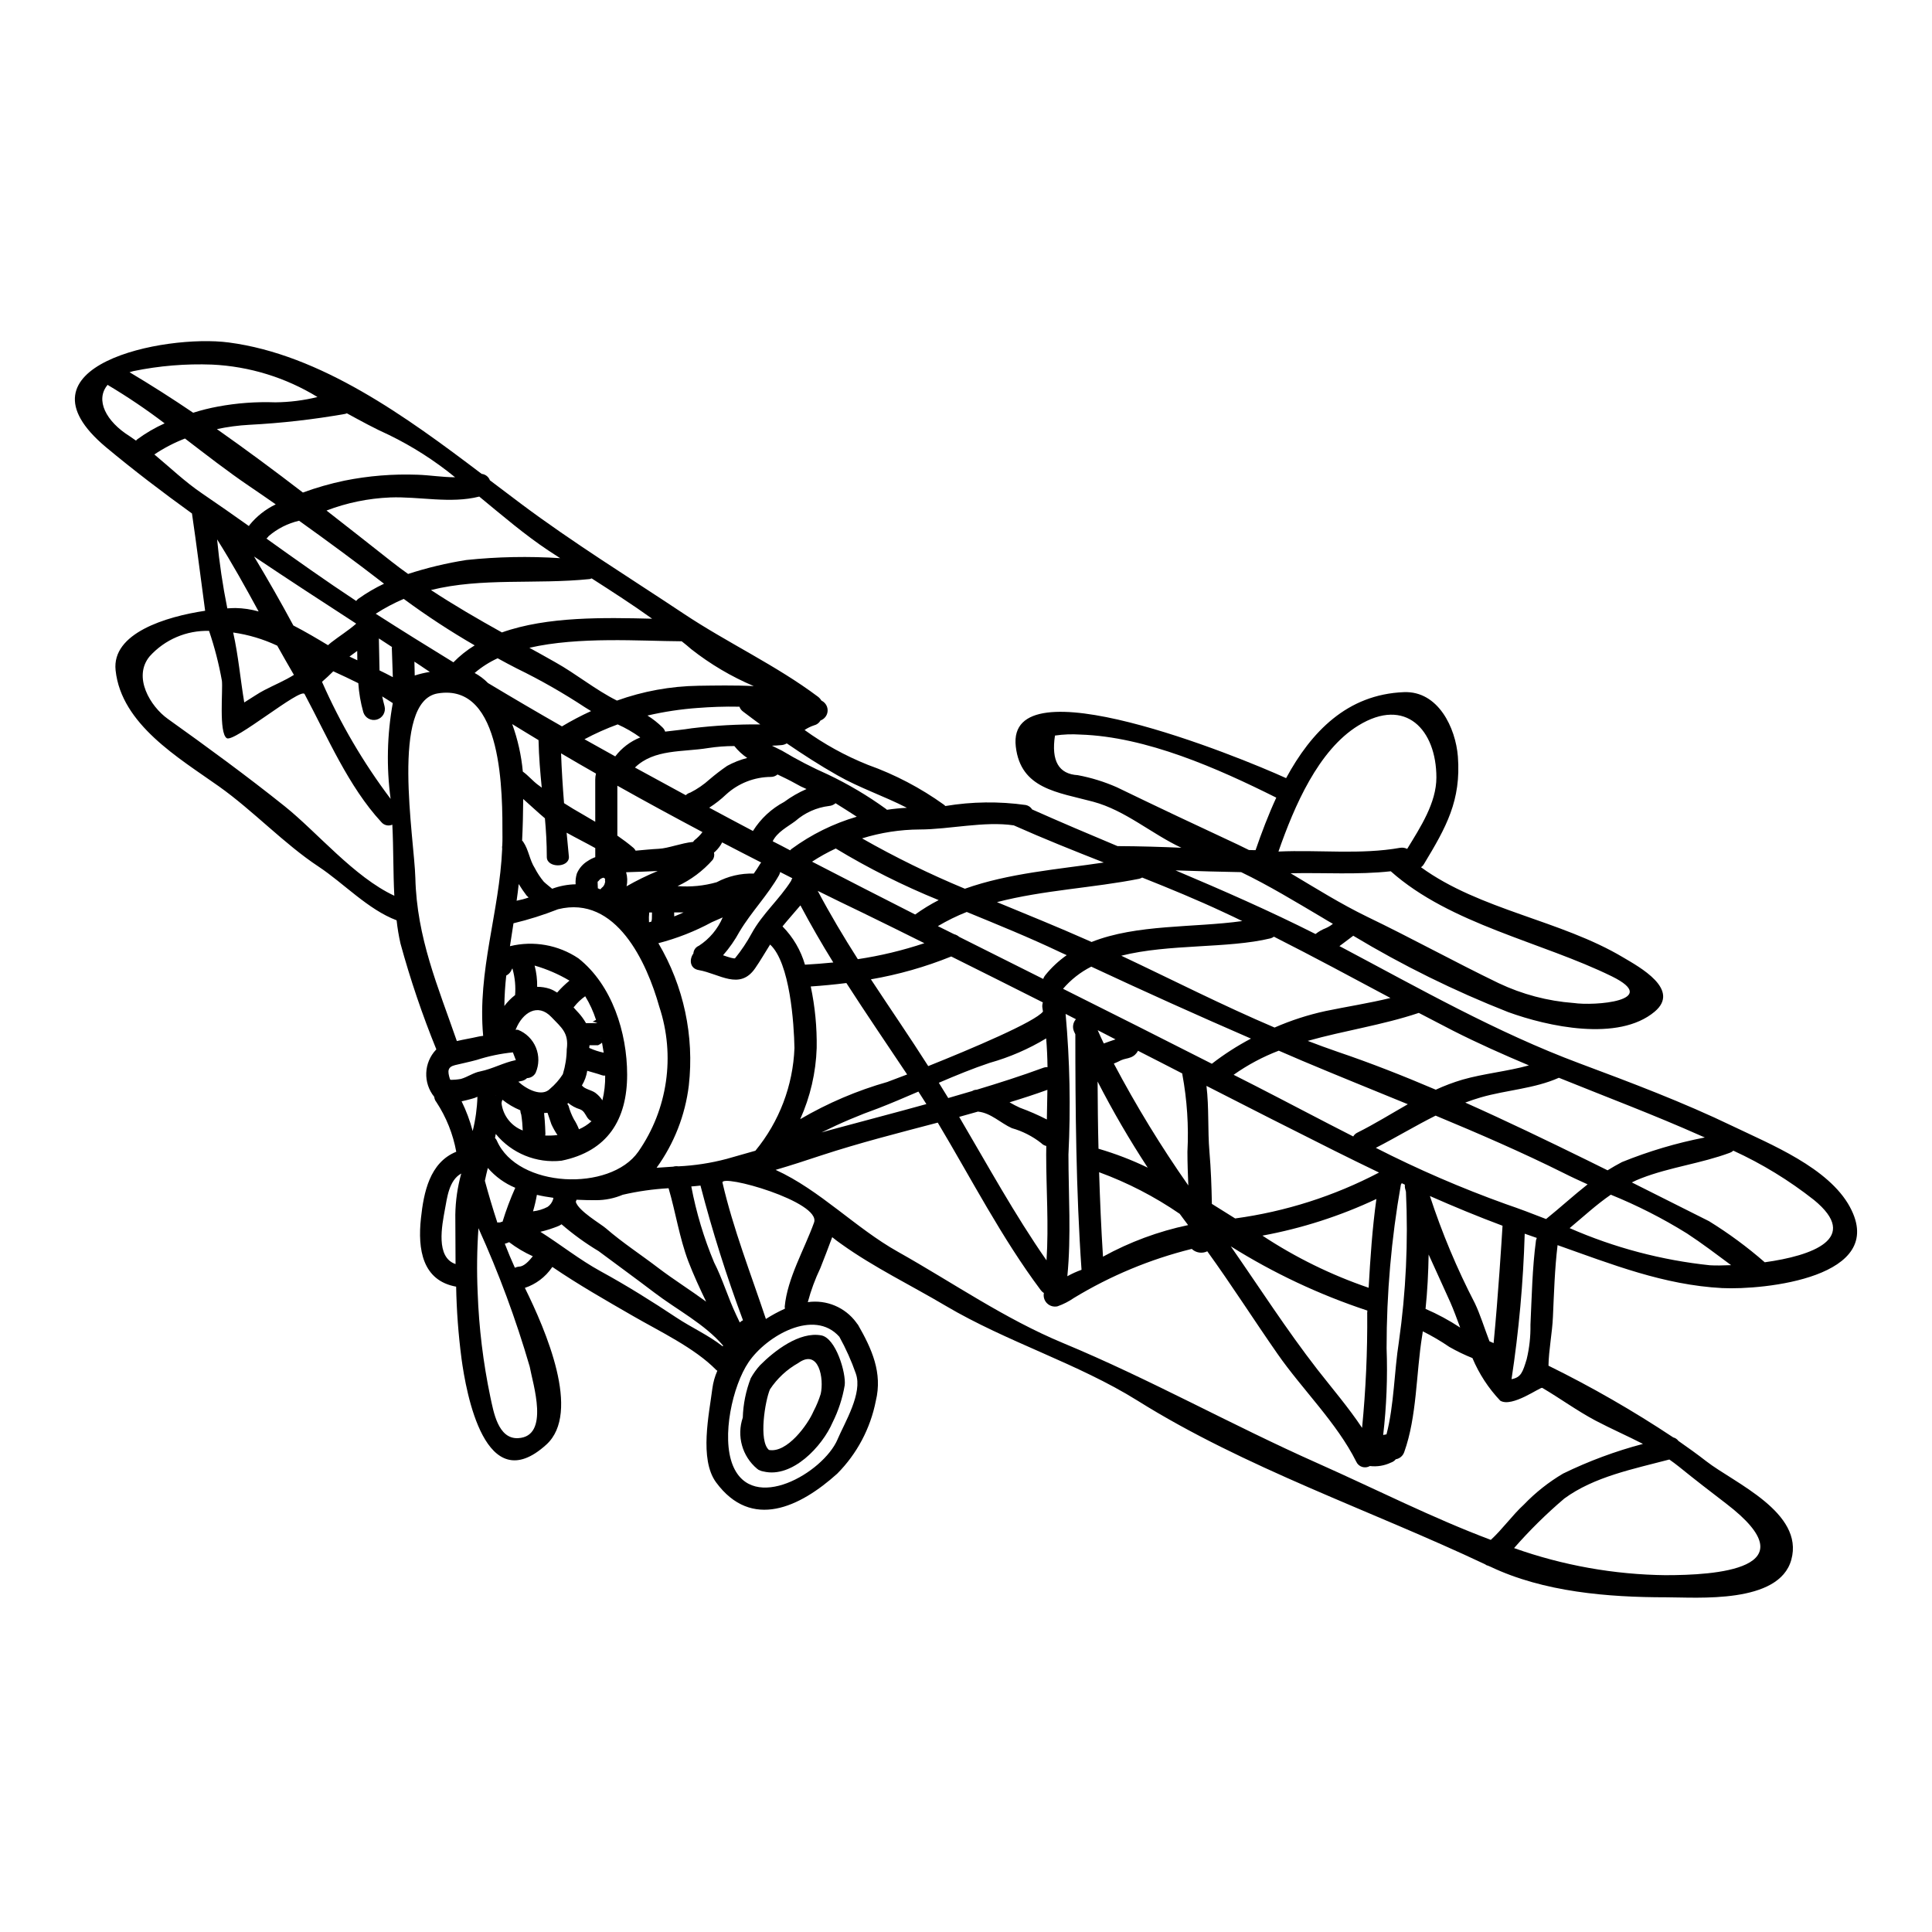 <?xml version="1.0" encoding="UTF-8"?>
<!-- Uploaded to: ICON Repo, www.iconrepo.com, Generator: ICON Repo Mixer Tools -->
<svg fill="#000000" width="800px" height="800px" version="1.1" viewBox="144 144 512 512" xmlns="http://www.w3.org/2000/svg">
 <g>
  <path d="m303.13 418.98c0.059 0.059 0.113 0.086 0.172 0.145v-0.027c-0.059-0.027-0.129-0.09-0.172-0.117zm0.789-40.098c0-0.027 0.027-0.027 0-0.059l0.027-0.027v0.004c0.078-0.113 0.145-0.23 0.203-0.352 0.004-0.023 0.016-0.043 0.031-0.059 0.027-0.148 0.145-0.531 0.203-0.703-0.059 0-0.086-1.113 0.031-0.676-0.059-0.086-0.059-0.113-0.059-0.145v-0.004c-0.141-0.066-0.273-0.156-0.391-0.266-0.367 0.07-0.711 0.23-1 0.469-0.172 0.145-0.582 0.789-0.582 0.5v0.441c0.027 0.469 0.027 0.938 0.055 1.406l0.676 0.27v-0.004c0.223-0.281 0.477-0.539 0.762-0.762zm330.32 84.969c10.148 18.715-22.828 22.043-33.852 21.504-15.488-0.824-29.242-6.297-43.613-11.379-0.762 6.332-0.941 12.594-1.23 18.977-0.176 4.25-1.113 8.77-1.18 12.965l-0.004 0.004c11.418 5.617 22.465 11.965 33.062 19.004 0.559 0.141 1.047 0.473 1.383 0.938 2.519 1.758 5.016 3.543 7.391 5.394 7.359 5.719 25.977 13.551 22.523 26.074-3.223 11.809-24.957 9.969-33.199 9.969-15.312 0-32.441-1.379-46.578-8.125v0.008c-0.184-0.066-0.359-0.145-0.527-0.234-0.324-0.062-0.625-0.203-0.879-0.41-30.242-14.285-63.621-25.543-92.07-43.352-15.84-9.883-34.582-15.516-50.859-25.137-9.094-5.394-19.004-10.18-27.598-16.336-0.852-0.59-1.672-1.203-2.465-1.852-1.027 2.754-2.055 5.484-3.148 8.215l-0.004 0.004c-1.379 2.891-2.488 5.902-3.316 9 4.941-0.707 9.871 1.359 12.832 5.375 0.086 0.117 0.145 0.203 0.203 0.297h0.004c0.094 0.098 0.184 0.207 0.262 0.32 3.668 6.394 6.543 12.73 4.723 20.18-1.43 7.297-4.988 14.012-10.23 19.285-9.84 8.855-22.699 15.074-32.113 2.285-4.492-6.16-1.824-18.105-0.969-24.902 0.215-1.605 0.66-3.176 1.316-4.66-0.117-0.09-0.234-0.117-0.324-0.234-5.719-5.836-15.047-10.234-22.043-14.285-7.215-4.164-14.488-8.301-21.352-12.988-0.059 0.031-0.059 0.09-0.117 0.148-1.738 2.531-4.258 4.426-7.172 5.398 5.512 11.176 15.016 33.062 5.691 41.531-16.219 14.754-21.254-13.668-22.5-22.906h0.004c-0.82-6.285-1.289-12.613-1.41-18.949-8.914-1.613-10.234-9.84-9.324-18.156 0.73-6.773 2.285-14.727 9.355-17.598-0.855-4.699-2.652-9.18-5.277-13.172-0.32-0.391-0.512-0.871-0.559-1.375-3.008-3.707-2.793-9.07 0.5-12.523 0.027-0.031 0.059-0.031 0.059-0.059v-0.004c-3.723-9.148-6.898-18.512-9.504-28.039-0.457-2.031-0.801-4.09-1.027-6.16-7.566-2.848-14.047-9.84-20.676-14.227-9.125-6.016-17.32-14.812-26.398-21.254-10.586-7.512-25.871-16.426-27.395-30.77-1.059-9.84 13.316-14.227 23.727-15.781-1.18-8.625-2.227-17.215-3.488-25.781-7.773-5.606-15.402-11.414-22.793-17.57-25.723-21.559 15.461-30.004 32.531-27.75 24.402 3.199 47.016 19.652 67.02 34.816l-0.004 0.008c1 0.102 1.852 0.762 2.199 1.699 2.754 2.082 5.488 4.164 8.125 6.133 13.848 10.383 28.863 19.652 43.266 29.242 11.586 7.715 24.488 13.668 35.578 22 0.352 0.273 0.652 0.613 0.879 0.996 0.059 0.055 0.145 0.055 0.203 0.113l0.004 0.004c0.969 0.547 1.531 1.613 1.438 2.723s-0.828 2.062-1.879 2.441c-0.359 0.648-0.977 1.117-1.699 1.289-0.895 0.297-1.742 0.711-2.523 1.234 5.191 3.754 10.824 6.856 16.773 9.234 7.18 2.562 13.965 6.117 20.152 10.562 0.141 0.109 0.27 0.227 0.395 0.352 7.043-1.172 14.223-1.262 21.293-0.266 0.711 0.137 1.328 0.566 1.703 1.18 7.512 3.344 15.047 6.543 22.617 9.711 6.07 0.027 11.645 0.203 16.926 0.438-7.949-3.723-14.844-9.91-23.379-12.203-9.414-2.523-19.211-3.379-20.504-14.609-2.637-22.555 59.164 2.672 71.637 8.359 6.629-12.23 16.16-22.203 31.234-22.789 9.098-0.352 13.699 9.504 14.289 17.07 0.879 11.648-3.082 18.715-9.004 28.508h-0.004c-0.191 0.328-0.453 0.609-0.766 0.824 15.66 11.379 37.047 14.02 53.59 23.906 4.25 2.519 15.309 8.504 8.328 14.371-9.621 8.066-28.395 3.902-38.805 0.117-14.227-5.59-27.965-12.359-41.066-20.238-1.23 0.91-2.434 1.848-3.664 2.754l0.527 0.266c20.648 10.941 41.152 22.617 63.09 30.801 13.699 5.117 27.453 10.297 40.652 16.66 9.949 4.793 25.352 10.953 31.012 21.391zm-22.559 14.664c12.523-1.727 25.516-6.297 13.023-16.531l0.004 0.008c-6.574-5.184-13.742-9.566-21.355-13.055-0.262 0.246-0.57 0.434-0.906 0.555-7.656 2.848-15.898 3.812-23.465 6.746h-0.004c-0.859 0.328-1.703 0.699-2.523 1.117 6.836 3.41 13.648 6.832 20.445 10.266 5.219 3.219 10.164 6.867 14.785 10.902zm-26.164 82.922c12.551 0 38.832-1.41 15.957-18.949-4.223-3.227-8.387-6.449-12.523-9.797-0.852-0.672-1.703-1.32-2.555-1.906-9.414 2.492-19.918 4.519-27.891 10.383v0.008c-4.734 4.027-9.164 8.402-13.258 13.082 12.938 4.602 26.547 7.031 40.277 7.184zm11.703-82.125c1.379 0.086 3.312 0.059 5.547-0.031-3.844-2.848-7.688-5.777-11.762-8.445v0.004c-6.402-3.977-13.137-7.402-20.125-10.234-3.84 2.641-7.215 5.781-10.91 8.859 11.836 5.188 24.402 8.512 37.254 9.852zm-1.438-33.879c-0.352-0.148-0.672-0.297-1.027-0.441-12.434-5.543-25.109-10.297-37.633-15.371-6.539 2.906-13.844 3.227-20.676 5.191-1.438 0.414-2.785 0.883-4.137 1.383 10.969 4.894 21.793 10.117 32.324 15.281 1.82 0.879 3.578 1.785 5.394 2.668 1.23-0.762 2.496-1.496 3.84-2.199l0.004 0.004c7.078-2.867 14.418-5.047 21.918-6.508zm-34.785-35.637c5.512 0.852 23.316-0.559 10.18-7.043-18.621-9.145-42.789-13.781-58.609-27.855-8.711 0.969-17.684 0.324-26.543 0.527 6.691 3.988 13.289 8.125 20.297 11.527 11.762 5.66 23.113 11.938 34.844 17.598 6.234 2.957 12.957 4.734 19.836 5.254zm18.395 116.85c-4.109-2.113-8.301-3.938-12.594-6.188-4.898-2.609-9.328-5.863-14.078-8.66-0.527-0.293-7.977 5.281-11.121 3.406v0.008c-3.129-3.293-5.629-7.125-7.387-11.309-2.109-0.844-4.156-1.832-6.125-2.961-2.246-1.535-4.594-2.914-7.031-4.125-0.059 0.395-0.09 0.82-0.176 1.23-1.613 9.941-1.352 21.32-4.754 30.797h-0.004c-0.344 0.984-1.195 1.703-2.227 1.879-0.336 0.41-0.785 0.719-1.289 0.879-1.734 0.828-3.664 1.141-5.57 0.91-0.621 0.367-1.371 0.453-2.062 0.234-0.688-0.219-1.25-0.719-1.547-1.379-5.164-10.324-14.344-19.184-20.883-28.598-6.277-9-12.172-18.27-18.598-27.16h-0.004c-1.371 0.664-3.012 0.41-4.121-0.637-10.996 2.731-21.52 7.109-31.207 12.988-1.352 0.934-2.82 1.684-4.367 2.227-0.992 0.219-2.027-0.074-2.754-0.785-0.727-0.707-1.047-1.734-0.852-2.734-0.32-0.203-0.598-0.461-0.824-0.762-10.375-13.867-18.375-29.473-27.301-44.402-10.355 2.727-20.766 5.367-30.945 8.711-3.871 1.289-7.918 2.613-12.023 3.812 11.73 5.336 21.203 15.43 32.41 21.707 14.664 8.242 28.188 17.711 43.793 24.199 23.027 9.562 44.609 21.703 67.398 31.824 15.547 6.922 30.477 14.52 45.934 20.324 3.023-2.754 5.809-6.66 8.742-9.328 3.078-3.211 6.582-5.981 10.41-8.242 6.781-3.305 13.867-5.938 21.16-7.859zm-14.664-68.781c-2.113-0.965-4.254-1.934-6.336-2.992-11.055-5.512-22.434-10.438-33.938-15.219-5.336 2.668-10.414 5.746-15.84 8.535v0.004c11.152 5.691 22.652 10.668 34.438 14.902 3.519 1.199 7.086 2.551 10.676 3.961 3.934-3.172 7.332-6.309 11-9.184zm-13.465 14.195c-0.027 0-0.059-0.027-0.086-0.027-1.055-0.355-2.055-0.734-3.109-1.086l-0.004 0.008c-0.383 12.906-1.547 25.777-3.492 38.543 2.523-0.473 2.965-1.852 4.019-5.309v-0.004c0.715-2.984 1.051-6.051 0.996-9.121 0.355-7.508 0.473-14.898 1.469-22.375v-0.004c0.051-0.211 0.121-0.418 0.207-0.617zm-11.438 27.867c1.199-12.293 2.141-27.398 2.363-31.094-6.512-2.434-12.902-5.074-19.238-7.871l-0.004 0.008c3.195 9.77 7.176 19.266 11.906 28.395 1.383 2.875 2.523 6.57 3.871 10.09 0.367 0.152 0.723 0.305 1.102 0.48zm9.328-73.602c-6.75-2.844-13.465-5.832-20.074-9.18-3.019-1.555-6.07-3.148-9.094-4.723-0.027 0-0.027 0.031-0.059 0.031-9.648 3.223-19.707 4.664-29.359 7.391 2.641 1.023 5.309 1.992 7.945 2.902 8.684 2.938 17.367 6.363 25.977 10.031l0.004 0.008c2.293-1.059 4.66-1.949 7.082-2.668 5.582-1.605 11.828-2.18 17.594-3.777zm-18.188 69.5c-0.879-2.363-1.727-4.691-2.609-6.691-1.848-4.164-3.84-8.387-5.75-12.672-0.086 4.84-0.324 9.68-0.82 14.402v0.004c3.199 1.379 6.273 3.039 9.18 4.957zm-14.047-126.86c3.519-5.746 7.742-12.203 7.742-18.918 0-12.594-8.125-21.5-20.707-13.758-10.586 6.512-16.953 21.352-21.148 33.379 10.738-0.496 21.762 0.883 32.273-0.996v0.004c0.629-0.102 1.273 0 1.84 0.293zm-2.199 130.64c1.871-13.16 2.5-26.473 1.875-39.754v-0.027c-0.086-0.355-0.176-0.676-0.266-1.027h0.004c-0.039-0.281-0.051-0.566-0.031-0.848-0.266-0.117-0.527-0.266-0.82-0.395-0.062 0.141-0.141 0.273-0.234 0.395-2.527 14.312-3.793 28.816-3.785 43.352 0.289 7.676-0.016 15.363-0.906 22.992 0.293-0.055 0.586-0.145 0.879-0.172 2.023-7.734 2.051-16.801 3.285-24.516zm-10.973-55.461c4.578-2.285 8.914-4.988 13.344-7.512-9.355-3.84-18.77-7.625-28.008-11.527-2.055-0.879-4.106-1.785-6.191-2.664-4.238 1.621-8.262 3.769-11.965 6.391l5.719 2.906c8.598 4.402 17.246 9 25.977 13.434 0.262-0.449 0.656-0.809 1.125-1.027zm2.961 41.125c0.441-7.832 0.969-15.742 2.055-23.527-9.609 4.523-19.762 7.785-30.207 9.711 8.758 5.781 18.219 10.426 28.152 13.816zm-0.395 6.859c0.027-0.266 0.027-0.555 0.059-0.82-0.059-0.031-0.059 0-0.117-0.031-12.66-4.195-24.773-9.898-36.078-16.984 7.598 10.914 14.785 22.117 22.934 32.617 3.938 5.047 8.266 10.09 11.852 15.484l0.004 0.004c0.984-10.059 1.438-20.164 1.363-30.27zm3.148-37.391c-3.961-1.906-7.871-3.812-11.852-5.805-11.32-5.664-22.613-11.387-33.879-17.16 0.703 5.777 0.297 11.676 0.789 17.453 0.395 4.637 0.555 9.152 0.645 13.816l6.172 3.859c13.32-1.809 26.227-5.926 38.133-12.168zm-14.191-42.797c5.512-1.145 11.555-2.082 17.219-3.465-10.27-5.484-20.504-10.996-30.887-16.246h0.004c-0.266 0.195-0.566 0.348-0.883 0.438-11.352 2.754-26.895 1.406-39.57 4.606 13.434 6.332 26.898 13.199 40.625 19.035 4.34-1.898 8.859-3.363 13.492-4.367zm1.969-23.117c-0.941-0.527-1.879-1.082-2.785-1.641-7.188-4.25-14.168-8.504-21.531-12.055-5.219-0.086-11.582-0.266-17.395-0.469 12.492 5.281 24.902 10.707 37.105 16.867v-0.004c0.828-0.652 1.746-1.176 2.727-1.555 0.676-0.297 1.305-0.684 1.879-1.145zm-20.492-19.535c1.574-4.578 3.375-9.328 5.484-13.906-15.543-7.769-34.465-16.16-51.957-16.715-2.234-0.148-4.477-0.062-6.691 0.262-1.027 6.715 0.996 10.215 6.07 10.5v0.004c3.551 0.664 7.016 1.738 10.324 3.195 10.707 5.191 21.297 10.18 32.059 15.191 0.969 0.469 1.938 0.969 2.938 1.438 0.594 0.031 1.176 0.031 1.773 0.031zm-3.543 18.797c-1.574-0.762-3.195-1.555-4.809-2.285-7.129-3.344-14.402-6.336-21.703-9.238-0.246 0.141-0.512 0.25-0.789 0.324-12.023 2.402-25.426 2.992-37.688 6.188 8.066 3.34 16.156 6.598 24.008 10.09 0.352 0.148 0.703 0.324 1.059 0.473 11.922-4.754 27.117-3.754 39.922-5.543zm-8.039 37.809 0.004 0.004c3.254-2.516 6.719-4.742 10.355-6.66-14.195-6.16-28.305-12.516-42.324-19.066-2.856 1.441-5.398 3.438-7.481 5.867 13.156 6.57 26.297 13.191 39.43 19.863zm-6.246 32.234c-0.117-2.965-0.234-5.926-0.234-8.918v0.004c0.359-6.852-0.094-13.723-1.344-20.469-0.031-0.09 0-0.176-0.031-0.27-3.902-2.023-7.832-4.016-11.734-6.012v0.004c-0.387 0.793-1.059 1.41-1.879 1.727-0.852 0.355-1.785 0.395-2.609 0.789-0.613 0.324-1.258 0.613-1.906 0.879 5.894 11.16 12.48 21.938 19.723 32.273zm-0.059 10.527c-0.73-1-1.496-1.969-2.227-2.992v0.008c-6.629-4.551-13.801-8.254-21.352-11.023 0.23 7.477 0.555 15.02 1.027 22.379v0.004c7.059-3.883 14.652-6.703 22.535-8.363zm-22.34-48.125c1.027-0.395 2.082-0.73 3.109-1.086-1.555-0.82-3.148-1.613-4.723-2.434 0.512 1.176 1.055 2.348 1.613 3.519zm-1.406 27.895h0.004c4.481 1.309 8.844 2.984 13.047 5.016-4.828-7.371-9.262-14.988-13.285-22.828 0.027 5.789 0.086 11.773 0.238 17.812zm-4.492 32.086c-1.465-20.793-1.641-43.262-1.641-62.418-0.117-0.266-0.234-0.496-0.355-0.758h0.004c-0.473-1.066-0.289-2.309 0.473-3.195v-0.059c-0.883-0.473-1.789-0.91-2.699-1.383 1.117 12.395 1.367 24.852 0.75 37.277 0 10.586 0.762 21.59-0.293 32.234l0.004 0.004c1.203-0.672 2.461-1.242 3.762-1.703zm-3.938-83.387c-0.586-0.266-1.203-0.555-1.789-0.82-8.066-3.84-16.398-7.215-24.699-10.629l0.004 0.004c-2.644 1.047-5.203 2.305-7.652 3.754 1.438 0.703 2.875 1.438 4.309 2.141h0.004c0.496 0.125 0.961 0.367 1.348 0.707l22.254 11.148c0.121-0.363 0.312-0.699 0.555-0.996 1.637-2.027 3.547-3.812 5.68-5.309zm-26.973-17.602c11.613-4.133 24.551-5.117 36.809-6.949-8.004-3.148-15.984-6.332-23.848-9.84-7.742-1.18-17.184 1.086-24.957 1.086-5.172 0.027-10.312 0.824-15.254 2.359 8.801 5.008 17.898 9.465 27.25 13.344zm20.75 47.461c0.367-0.141 0.758-0.199 1.145-0.172-0.031-2.555-0.148-5.117-0.355-7.629h0.004c-4.672 2.824-9.707 5.004-14.961 6.481-4.43 1.469-8.973 3.344-13.492 5.281 0.824 1.348 1.672 2.695 2.496 4.047l6.332-1.852v0.004c0.359-0.23 0.777-0.352 1.203-0.352 5.914-1.785 11.836-3.676 17.629-5.809zm0.969 13.703c0.059-2.613 0.117-5.25 0.145-7.871-3.312 1.203-6.66 2.285-10.031 3.312 0.895 0.523 1.812 1.004 2.754 1.434 2.445 0.891 4.836 1.934 7.148 3.121zm-0.09 37.336c0.617-9.297-0.086-18.922-0.086-28.039 0-0.762 0.027-1.527 0.027-2.285v-0.004c-0.527-0.117-1.008-0.391-1.379-0.789-2.301-1.801-4.93-3.137-7.742-3.934-2.965-1.324-5.547-4.019-8.887-4.371-0.031 0-0.031-0.027-0.059-0.027l-5.016 1.41c7.527 12.785 14.711 25.922 23.156 38.039zm-0.938-65.965c-0.059-0.297-0.086-0.617-0.145-0.91-0.086-0.5-0.043-1.016 0.117-1.5-8.098-4.074-16.191-8.152-24.289-12.172v0.004c-6.859 2.769-13.992 4.801-21.281 6.051 5.047 7.684 10.27 15.254 15.191 22.996 11.535-4.617 28.367-11.746 30.422-14.469zm-30.898 24.535c-0.703-1.117-1.41-2.231-2.113-3.312-3.543 1.523-7.086 3.051-10.559 4.398-5.156 1.84-10.199 3.984-15.102 6.422 0.758-0.23 1.523-0.438 2.285-0.641 8.477-2.309 16.984-4.504 25.488-6.867zm-2.965-50.246h0.004c1.973-1.422 4.051-2.695 6.219-3.809-9.418-3.828-18.52-8.387-27.223-13.645-0.027-0.031-0.027-0.031-0.059-0.031-2.172 1.016-4.269 2.18-6.273 3.492 9.086 4.703 18.199 9.371 27.336 14.004zm-7.477-27.746c1.758-0.262 3.516-0.438 5.277-0.527-6.043-3.109-12.594-5.277-18.449-8.625-4.664-2.641-9.055-5.484-13.383-8.445h0.004c-0.391 0.23-0.82 0.379-1.266 0.441-0.91 0.086-1.785 0.145-2.668 0.172 1.086 0.559 2.113 1.027 2.668 1.324 3.914 2.348 7.973 4.449 12.145 6.297 5.383 2.559 10.52 5.602 15.348 9.094 0.148 0.078 0.207 0.195 0.324 0.285zm9.91 35.355c-5.488-2.723-11.02-5.484-16.531-8.152-3.938-1.879-7.832-3.781-11.734-5.719 3.285 6.188 6.863 12.203 10.629 18.105 5.992-0.898 11.891-2.316 17.637-4.234zm-9.684 36.723c0.355-0.117 2.289-0.852 5.117-1.934-5.367-8.039-10.852-16.074-16.102-24.23-3.148 0.395-6.336 0.703-9.445 0.91 1.137 5.359 1.664 10.832 1.574 16.312-0.211 6.512-1.695 12.918-4.367 18.855 7.293-4.269 15.098-7.598 23.23-9.902zm-13.344 94.801c1.934-4.547 6.715-12.262 4.867-17.453h0.004c-1.176-3.375-2.641-6.641-4.371-9.766-6.715-7.57-19.324-0.234-24.051 6.715-4.254 6.277-7.246 19.797-4.195 27.34 5.227 12.875 23.965 1.965 27.754-6.836zm5.117-165.04c-1.875-1.203-3.723-2.406-5.629-3.578l0.004-0.004c-0.484 0.43-1.09 0.684-1.734 0.734-3.305 0.402-6.41 1.793-8.914 3.988-2.113 1.574-4.812 2.902-6.016 5.363 1.555 0.789 3.078 1.574 4.633 2.406 0.109-0.148 0.242-0.281 0.395-0.391 5.211-3.824 11.051-6.707 17.254-8.523zm-13.734 39.211c2.434-0.145 4.957-0.324 7.508-0.586-3.078-4.957-5.981-10-8.711-15.133-1.555 1.852-3.148 3.606-4.75 5.574v-0.004c2.797 2.832 4.844 6.32 5.953 10.148zm2.406 68.34c1.969-5.512-24.844-13.051-24.258-10.555 2.816 12.172 7.539 24.227 11.496 36.105 1.613-1.031 3.301-1.941 5.047-2.731 0-0.176-0.059-0.324-0.059-0.527 0.703-7.566 5.223-15.191 7.773-22.293zm-1.996-114.89c-1.031-0.43-2.031-0.93-2.992-1.496-1.41-0.789-3.019-1.574-4.691-2.363-0.484 0.414-1.098 0.645-1.73 0.648-4.398 0.02-8.633 1.672-11.879 4.637-1.379 1.316-2.883 2.492-4.488 3.516 3.871 2.082 7.715 4.137 11.613 6.188v-0.059c2.031-3.227 4.875-5.867 8.242-7.656 1.84-1.355 3.828-2.504 5.926-3.414zm-13.547 95.852c6.332-7.695 9.969-17.254 10.352-27.215-0.117-6.453-1.18-22.59-6.453-27.426-1.32 2.082-2.551 4.254-3.938 6.246-4.106 6.016-9.531 1.469-14.957 0.527-2.406-0.395-2.578-2.844-1.438-4.398 0.051-0.91 0.621-1.711 1.469-2.055 2.801-1.82 4.992-4.434 6.297-7.508-0.996 0.441-1.969 0.883-2.875 1.262-4.481 2.426-9.238 4.293-14.168 5.57 6.715 11.363 9.547 24.605 8.066 37.723-0.957 7.867-3.894 15.363-8.535 21.789 1.469-0.086 2.906-0.203 4.371-0.293v0.004c0.457-0.133 0.938-0.16 1.406-0.09 4.312-0.203 8.59-0.863 12.762-1.965 2.562-0.734 5.113-1.438 7.641-2.172zm9.793-72.211c-1.082-0.555-2.168-1.113-3.223-1.641l-0.004-0.004c-0.062 0.285-0.164 0.562-0.293 0.824-3.019 5.336-7.332 9.707-10.469 14.957h-0.004c-1.219 2.25-2.684 4.356-4.371 6.277 1.574 0.559 3.023 0.996 3.199 0.762v0.004c1.668-2.059 3.141-4.266 4.402-6.59 2.844-5.191 7.301-8.945 10.438-13.902 0.062-0.246 0.172-0.48 0.324-0.688zm-8.242-4.164c-3.461-1.758-6.918-3.543-10.352-5.336v-0.004c-0.473 0.914-1.098 1.734-1.852 2.434-0.117 0.09-0.203 0.176-0.324 0.266v-0.004c0.172 0.668 0.043 1.375-0.348 1.938-2.59 2.934-5.754 5.297-9.297 6.953 3.484 0.281 6.988-0.066 10.352-1.023 3.023-1.609 6.414-2.398 9.84-2.293 0.59-0.82 1.145-1.672 1.672-2.551 0.074-0.176 0.191-0.234 0.309-0.379zm-0.266-36.605c-1.496-1.113-3.019-2.227-4.516-3.375-0.461-0.324-0.812-0.785-1-1.316-4.016-0.09-7.871 0.086-10.91 0.324v-0.004c-4.531 0.32-9.035 0.996-13.461 2.023 1.441 0.898 2.781 1.957 3.988 3.148 0.324 0.309 0.566 0.691 0.703 1.113 2.285-0.297 4.691-0.5 7.215-0.91v0.004c5.969-0.715 11.973-1.051 17.98-1.008zm-5.422 158.5c0.238-0.254 0.527-0.453 0.848-0.59-4.363-11.695-8.121-23.609-11.266-35.695-0.82 0.09-1.613 0.176-2.434 0.234l0.004 0.004c1.305 6.898 3.332 13.641 6.039 20.121 2.168 4.191 3.723 9.445 5.863 13.934 0.324 0.672 0.621 1.348 0.945 1.992zm-11.02-168.74c4.402-0.059 9.562-0.172 14.727 0.09h-0.004c-5.938-2.516-11.512-5.809-16.578-9.797-0.82-0.734-1.668-1.41-2.523-2.082-11.055-0.059-27.246-1.289-40.359 1.727 2.289 1.262 4.578 2.523 6.836 3.812 5.629 3.148 10.629 7.305 16.367 10.18 6.918-2.488 14.199-3.816 21.551-3.93zm12.988 19.125h-0.004c-1.289-0.871-2.438-1.93-3.402-3.148-2.32 0-4.633 0.176-6.926 0.527-6.773 1.117-14.312 0.207-19.418 5.164 4.488 2.465 8.977 4.894 13.461 7.332h0.004c0.348-0.332 0.77-0.574 1.23-0.703 1.84-0.934 3.547-2.109 5.078-3.492 1.492-1.273 3.047-2.469 4.664-3.578 1.684-0.922 3.477-1.629 5.336-2.102zm-6.453 155.84 0.086-0.086c-4.984-5.805-12.172-9.445-18.184-14.02-4.894-3.727-9.84-7.305-14.812-11.02l-0.004-0.004c-3.481-2.086-6.769-4.469-9.84-7.125-0.238 0.172-0.492 0.32-0.762 0.438-1.57 0.648-3.188 1.172-4.844 1.555 5.394 3.406 10.355 7.391 15.984 10.473 6.922 3.781 13.609 7.973 20.152 12.316 3.992 2.641 8.418 4.609 12.145 7.543 0.07-0.012 0.07-0.039 0.102-0.07zm-7.547-134.02c0.809-0.625 1.527-1.352 2.141-2.168-7.566-4.019-15.102-8.098-22.555-12.293v13.23c1.438 1 2.875 2.055 4.281 3.254h0.004c0.227 0.211 0.418 0.461 0.555 0.734 2.055-0.176 4.078-0.395 6.16-0.5 2.465-0.117 5.957-1.523 9.055-1.82v0.004c0.109-0.152 0.23-0.301 0.359-0.441zm3.109 122.25c-1.699-3.519-3.34-7.086-4.723-10.68-2.363-6.273-3.344-12.961-5.223-19.355-4.09 0.23-8.152 0.809-12.141 1.73-2.258 0.957-4.68 1.445-7.129 1.438-1.641 0-3.375-0.027-5.117-0.117-0.059 0.176-0.145 0.395-0.203 0.559 0.73 2.434 6.543 5.777 7.977 7.012 4.43 3.84 9.328 7.012 13.961 10.559 4.066 3.078 8.461 5.832 12.598 8.867zm-8.445-102.07c0.82-0.324 1.645-0.676 2.465-1.055h-2.492c0.027 0.352 0.027 0.707 0.027 1.055zm-9.531 62.359c7.805-11.215 9.871-25.453 5.57-38.422-3.285-11.676-11.414-29.68-26.836-25.84-3.844 1.516-7.789 2.762-11.805 3.723-0.324 2.023-0.613 4.051-0.938 6.074v-0.004c6.234-1.523 12.824-0.355 18.156 3.227 8.914 7.043 12.902 19.68 12.902 30.832 0 11.879-5.16 20.293-17.391 22.789-6.633 0.738-13.191-1.926-17.426-7.086-0.086 0.355-0.145 0.703-0.203 1.059 0.211 0.207 0.383 0.457 0.5 0.73 5.5 12.598 30.02 13.566 37.469 2.918zm3.609-61.797c0.027-0.527 0.027-1.086 0.027-1.613h-0.734c-0.094 0.859-0.113 1.723-0.059 2.582h0.059c0.188-0.031 0.375-0.082 0.555-0.145 0.098-0.266 0.148-0.547 0.152-0.828zm1.523-12.594c-1.285 0.059-5.863 0.266-8.355 0.324h-0.004c0.359 1.207 0.398 2.492 0.117 3.723 2.656-1.52 5.41-2.871 8.238-4.039zm-41.27-63.227c12.055-4.281 27.191-3.938 39.805-3.637-5.223-3.754-10.629-7.219-16.016-10.68-0.172 0.074-0.348 0.133-0.527 0.176-14.402 1.465-28.539-0.441-42.059 2.906 6.098 4.019 12.43 7.684 18.797 11.234zm36.664 27.832v-0.004c-1.871-1.355-3.875-2.512-5.984-3.457-3.023 1.105-5.965 2.418-8.801 3.934 2.699 1.523 5.43 3.019 8.156 4.547 1.711-2.242 4.004-3.981 6.629-5.023zm-9.297 89.605c-0.289 0.047-0.582 0.016-0.852-0.086-1.289-0.473-2.609-0.762-3.902-1.18v-0.004c-0.211 1.371-0.688 2.688-1.406 3.871l-0.027 0.031c0.027 0.027 0.086 0.027 0.117 0.086 0.699 0.883 2.434 1.113 3.461 1.848h-0.004c0.742 0.547 1.379 1.223 1.879 1.996 0.523-2.148 0.77-4.356 0.734-6.562zm-0.395-6.074c-0.117-0.82-0.266-1.699-0.441-2.637-0.316 0.273-0.672 0.5-1.055 0.672h-2.258c-0.027 0.234-0.059 0.473-0.086 0.734 0.059 0 0.117 0 0.145 0.027v0.004c1.172 0.535 2.398 0.938 3.66 1.199zm-1.758-7.828v-0.059c-0.414-0.086-0.824-0.355-1.203-0.266h-0.004c0.293-0.203 0.609-0.383 0.938-0.527-0.707-2.199-1.672-4.305-2.875-6.277 0 0.031 0 0.031-0.027 0.031-1.07 0.758-2.031 1.668-2.844 2.695-0.055 0.094-0.125 0.172-0.207 0.238 0.441 0.469 0.82 0.938 1.23 1.352l0.004-0.004c0.789 0.859 1.477 1.805 2.055 2.816zm-0.27-66.125c-3.106-1.762-6.195-3.551-9.266-5.367 0.145 4.195 0.441 8.891 0.789 13.203 0.789 0.496 1.574 0.996 2.406 1.496 1.996 1.18 3.961 2.285 5.863 3.434l-0.004-11.168c0-0.535 0.066-1.066 0.195-1.586zm-0.203 22.145v-2.406c-2.519-1.406-5.117-2.695-7.594-4.078 0.352 3.844 0.613 6.453 0.613 6.453 0 2.934-5.863 2.934-5.863 0 0-3.668-0.207-7.012-0.5-10.266-1.672-1.383-3.84-3.434-5.75-5.117-0.027 3.723-0.113 7.391-0.293 11.02v0.004c0.113 0.094 0.211 0.207 0.293 0.328 1.469 2.141 1.672 4.809 3.082 6.981l-0.004-0.004c0.656 1.277 1.449 2.477 2.363 3.578 0.703 0.676 1.496 1.262 2.231 1.879 1.992-0.738 4.094-1.137 6.215-1.18-0.066-0.961 0.043-1.926 0.324-2.848 0.59-1.391 1.605-2.562 2.906-3.34 0.609-0.41 1.266-0.746 1.957-0.992zm-1.113-38.715c-0.496-0.324-1.027-0.617-1.523-0.938h-0.004c-5.82-3.84-11.887-7.301-18.156-10.355-1.672-0.852-3.375-1.758-5.074-2.699-2.203 1.008-4.258 2.32-6.098 3.898 1.305 0.707 2.5 1.605 3.539 2.668 6.508 3.914 13.043 7.742 19.602 11.484 2.492-1.488 5.059-2.84 7.695-4.047zm0.117 108.7c-0.488-0.246-0.898-0.621-1.184-1.086-0.527-0.82-0.852-1.699-1.879-2.082h0.004c-1.141-0.344-2.195-0.91-3.109-1.672l-0.23 0.234h-0.004c0.125 0.168 0.23 0.344 0.32 0.527 0.332 1.234 0.805 2.422 1.406 3.543 0.539 0.844 0.992 1.738 1.352 2.668 1.211-0.523 2.328-1.238 3.309-2.121zm-6.543-19.184c0.527-4.223-1.348-5.574-4.078-8.418-3.637-3.84-7.652-1.141-9.383 3.109-0.039 0.086-0.086 0.164-0.145 0.234 0.223-0.004 0.449 0.008 0.672 0.027 2.16 0.863 3.875 2.566 4.754 4.719 0.879 2.152 0.848 4.57-0.09 6.695-0.449 0.836-1.312 1.363-2.262 1.383-0.469 0.457-1.078 0.742-1.73 0.82-0.203 0.027-0.395 0.117-0.586 0.145 2.363 2.141 6.297 4.051 8.391 1.879 1.324-1.113 2.469-2.418 3.402-3.871 0.668-2.176 1.02-4.434 1.039-6.711zm-1.785-130.05c-1.059-0.672-2.082-1.352-3.148-2.051-6.102-4.051-12.145-9.211-18.27-14.258-7.629 1.938-15.871-0.059-23.641 0.23l-0.004 0.004c-5.762 0.238-11.449 1.406-16.836 3.465 5.809 4.519 11.555 9.055 17.188 13.492 1.469 1.145 2.934 2.258 4.43 3.312l-0.004 0.004c5.047-1.641 10.215-2.879 15.457-3.699 8.242-0.863 16.543-1.023 24.809-0.488zm-0.762 115.12h-0.004c0.996-1.137 2.086-2.191 3.254-3.148-2.894-1.719-6-3.059-9.238-3.992 0.484 1.84 0.711 3.734 0.676 5.633 1.137-0.008 2.266 0.172 3.344 0.527 0.688 0.254 1.34 0.59 1.949 0.992zm-1.074 54.758c0.027-0.117 0.027-0.234 0.059-0.352-1.469-0.207-2.934-0.441-4.371-0.789v0.004c-0.258 1.477-0.602 2.934-1.027 4.367 1.352-0.148 2.664-0.551 3.871-1.18 0.707-0.496 1.223-1.219 1.469-2.051zm-2.113-16.867v0.004c1.086 0.047 2.176 0.008 3.254-0.121-0.613-0.91-1.156-1.871-1.613-2.871-0.352-1-0.672-1.996-1.023-3.023-0.301 0.035-0.605 0.055-0.91 0.059 0.266 2.363 0.352 5.488 0.352 5.488 0 0.191-0.059 0.305-0.059 0.484zm-1.758-92.832-0.004 0.004c0.273 0.23 0.555 0.445 0.852 0.645-0.395-4.019-0.758-8.098-0.852-12.594-2.316-1.41-4.664-2.816-6.984-4.254h0.004c1.473 4.059 2.422 8.293 2.816 12.594 1.465 1.043 2.637 2.508 4.164 3.625zm-5.43 173.04c8.508-0.414 3.902-14.434 3.082-18.98-3.648-12.527-8.188-24.781-13.578-36.664-0.395 5.672-0.465 11.363-0.211 17.043 0.332 9.328 1.461 18.609 3.375 27.746 0.82 3.754 1.996 11.117 7.332 10.855zm2.816-143.27c-0.176-0.203-0.395-0.355-0.586-0.559v-0.004c-0.738-0.969-1.422-1.977-2.055-3.016-0.145 1.469-0.352 2.934-0.559 4.43v-0.004c1.086-0.207 2.156-0.492 3.199-0.863zm-1.574 61.742v-0.004c-0.051-1.395-0.18-2.785-0.391-4.164-0.148-0.387-0.238-0.789-0.266-1.199-1.699-0.699-3.289-1.637-4.723-2.789-0.145 0.305-0.223 0.633-0.238 0.969 0.402 3.242 2.559 6 5.609 7.172zm-0.969 36.078c1.32-0.059 2.637-1.496 3.633-2.754v-0.004c-2.227-1-4.328-2.254-6.273-3.731-0.367 0.176-0.75 0.316-1.145 0.414 0.852 2.199 1.73 4.309 2.668 6.363 0.352-0.164 0.727-0.266 1.109-0.305zm-1.059-71.945v-0.004c0.184-2.301-0.035-4.613-0.645-6.84-0.059-0.086-0.027-0.172-0.059-0.266-0.027 0.09-0.113 0.148-0.172 0.266-0.262 0.719-0.785 1.309-1.469 1.648-0.297 2.668-0.469 5.363-0.5 8.066v-0.004c0.809-1.086 1.762-2.059 2.836-2.883zm0.203 17.215c-0.203-0.5-0.496-1.32-0.789-2.055l0.004-0.004c-3.246 0.324-6.453 0.992-9.559 1.996-1.91 0.527-3.812 0.91-5.75 1.379-2.082 0.5-1.992 1.672-1.41 3.609v-0.004c0.055 0.094 0.105 0.191 0.148 0.293 0.934 0.012 1.867-0.066 2.789-0.23 1.758-0.5 3.34-1.672 5.117-1.996 3.344-0.691 6.16-2.332 9.465-3.004zm-3.527 42.809c0.938-3.059 2.066-6.059 3.371-8.98-2.797-1.16-5.285-2.961-7.269-5.258-0.293 1.145-0.559 2.285-0.789 3.406 0.969 3.578 2.082 7.332 3.312 11.082 0.086 0 0.145-0.059 0.266-0.059 0.297 0 0.395 0 0.395 0.031h0.004c0.219-0.117 0.461-0.191 0.711-0.223zm-0.027-102.13c0-10.969 0.293-40.77-17.16-37.863-12.594 2.109-6.188 38.449-5.922 48.895 0.395 15.926 5.984 28.734 10.996 43.234 1.852-0.441 3.727-0.73 5.394-1.113v-0.004c0.52-0.117 1.043-0.207 1.574-0.266v-0.086c-1.555-17.074 4.328-32.734 5.047-49.484v0.004c-0.051-0.305-0.043-0.613 0.027-0.91 0.047-0.793 0.047-1.582 0.047-2.406zm-1.82 68.637c0.023 0.02 0.055 0.031 0.086 0.027-0.027-0.027-0.059-0.027-0.086-0.059zm-4.812 0.395c-0.48 0.223-0.977 0.402-1.492 0.531-0.824 0.23-1.73 0.469-2.699 0.672 1.234 2.519 2.219 5.156 2.934 7.871 0.746-2.981 1.168-6.031 1.262-9.102zm-6.359-115.14c1.684-1.727 3.574-3.231 5.633-4.488-6.492-3.754-12.766-7.863-18.801-12.316-2.582 1.098-5.066 2.414-7.422 3.938 6.844 4.387 13.695 8.645 20.59 12.867zm0.5 146.39c0.055-3.688 0.586-7.356 1.574-10.91-3.281 1.789-3.75 6.484-4.328 9.504-0.789 4.309-2.492 12.699 2.816 14.488-0.031-4.34-0.031-8.711-0.062-13.082zm-10.004-196.1c3.285 0.113 6.629 0.672 9.941 0.672h0.004c-5.383-4.402-11.258-8.164-17.508-11.207-3.785-1.699-7.477-3.723-11.18-5.746-0.156 0.078-0.324 0.137-0.496 0.172-8.383 1.477-16.844 2.438-25.344 2.879-2.891 0.156-5.762 0.539-8.594 1.141 7.715 5.43 15.312 11.059 22.789 16.809 3.586-1.312 7.262-2.363 11-3.148 6.379-1.285 12.887-1.812 19.387-1.57zm3.258 52.254c-0.789-0.527-1.613-1.027-2.363-1.574-0.59-0.395-1.145-0.762-1.73-1.145 0.027 1.203 0.059 2.465 0.086 3.668 1.309-0.418 2.648-0.738 4.008-0.949zm-9.418 59.32c-0.324-6.25-0.203-12.555-0.527-18.832v-0.004c-1.023 0.453-2.223 0.168-2.93-0.699-8.711-9.445-14.168-22.379-20.324-33.91-0.969-1.848-18.801 13.023-20.648 11.676-2.113-1.496-0.969-12.762-1.262-15.219l-0.004-0.004c-0.801-4.477-1.938-8.891-3.402-13.199-5.981-0.168-11.738 2.297-15.742 6.746-4.547 5.488 0.203 13.289 4.809 16.57 10.355 7.391 21.062 15.223 31.031 23.203 8.59 6.891 18.355 18.711 29 23.672zm-0.395-51.039c-0.91-0.613-1.852-1.18-2.816-1.785 0.176 0.852 0.395 1.727 0.617 2.578v-0.004c0.41 1.547-0.5 3.137-2.039 3.566-1.539 0.43-3.141-0.457-3.594-1.992-0.703-2.5-1.145-5.066-1.316-7.656-2.172-1.082-4.402-2.141-6.629-3.148-0.969 0.965-1.969 1.906-2.992 2.785 4.84 11.012 10.941 21.426 18.184 31.031-1.137-8.441-0.945-17.012 0.574-25.391zm0-6.891c-0.086-2.551-0.176-5.363-0.266-7.773 0-0.059 0.059-0.117 0.059-0.203-1.18-0.762-2.316-1.523-3.492-2.285 0.086 2.812 0.086 5.66 0.172 8.473 1.195 0.555 2.367 1.184 3.516 1.785zm-9.055-20.824 0.004-0.004c2.121-1.508 4.367-2.824 6.719-3.934-7.449-5.758-14.93-11.266-22.512-16.688-2.981 0.691-5.746 2.09-8.066 4.078-0.164 0.242-0.363 0.461-0.586 0.645 7.828 5.606 15.719 11.207 23.785 16.531 0.18-0.238 0.395-0.453 0.633-0.633zm-0.352 16.34c0-0.824-0.031-1.641-0.031-2.465-0.703 0.5-1.379 0.996-2.051 1.496 0.68 0.32 1.355 0.641 2.059 0.965zm-0.355-9.621v-0.117c-9.031-5.863-18.066-11.734-27.012-17.746 3.637 6.047 7.086 12.086 10.414 18.273 3.254 1.672 6.391 3.543 9.18 5.223 0.266-0.234 0.527-0.473 0.789-0.676 2.062-1.617 4.559-3.172 6.609-4.961zm-16.445 13.5c-0.027-0.027-0.027-0.055-0.059-0.086-1.496-2.551-2.934-5.117-4.367-7.656h-0.004c-3.695-1.734-7.629-2.91-11.672-3.484 1.379 6.156 1.906 12.375 2.934 18.535 1.938-1.18 3.844-2.523 5.309-3.254 2.609-1.371 5.367-2.481 7.859-4.055zm-4.938-72.227c3.769-0.031 7.519-0.504 11.176-1.406-8.438-5.168-18.039-8.125-27.922-8.594-7-0.262-14.004 0.316-20.859 1.727-0.395 0.09-0.672 0.207-1.023 0.297 5.66 3.371 11.281 6.949 16.863 10.738h-0.004c2.164-0.688 4.367-1.234 6.602-1.645 5-0.93 10.086-1.301 15.168-1.117zm0.117 27.043c-2.316-1.613-4.637-3.227-6.984-4.809-5.836-3.961-11.438-8.332-17.07-12.641h0.004c-2.852 1.102-5.574 2.519-8.117 4.223 4.164 3.461 8.098 7.242 12.594 10.293 4.195 2.848 8.328 5.75 12.465 8.684 0.059-0.086 0.09-0.176 0.145-0.266h0.004c1.879-2.316 4.25-4.191 6.945-5.481zm-10.664 27.473c2.074 0.035 4.133 0.344 6.129 0.91-3.492-6.422-7.039-12.816-11-19.094h-0.004c0.582 6.133 1.484 12.23 2.703 18.27 0.82-0.047 1.555-0.086 2.172-0.086zm-26.059-44.691c2.269-1.672 4.707-3.094 7.277-4.25-4.789-3.644-9.781-7.019-14.949-10.098-0.059-0.031-0.105-0.07-0.148-0.121-3.406 4.019-0.395 9.738 5.805 13.609 0.586 0.395 1.145 0.789 1.699 1.18 0.121-0.105 0.211-0.227 0.316-0.32z"/>
  <path d="m361.64 497.89c3.871 0.703 6.602 9.969 6.219 13.199-0.578 3.438-1.668 6.769-3.227 9.887-2.695 6.273-10.629 14.812-18.27 12.988-0.137-0.016-0.266-0.043-0.395-0.09-0.059-0.027-0.145-0.027-0.234-0.059s-0.113-0.059-0.203-0.086l-0.004-0.004c-0.172-0.055-0.34-0.121-0.5-0.203-0.145-0.086-0.23-0.203-0.395-0.297v0.004c-3.941-3.301-5.445-8.684-3.785-13.551 0.109-3.574 0.824-7.106 2.113-10.441 0.68-1.223 1.496-2.367 2.434-3.406 3.828-3.863 10.469-9.004 16.246-7.941zm-0.145 15.516c0.91-3.961-0.441-12.145-5.957-8.184h0.004c-3.023 1.695-5.594 4.09-7.5 6.981-1.285 3.023-3.047 13.668-0.266 16.047 4.781 0.91 10.297-6.691 11.809-10.234 0.777-1.473 1.418-3.016 1.91-4.609z"/>
  <path d="m303.92 378.89-0.031 0.031c-0.172 0.113-0.027-0.09 0.031-0.09s0 0.031 0 0.059z"/>
 </g>
</svg>